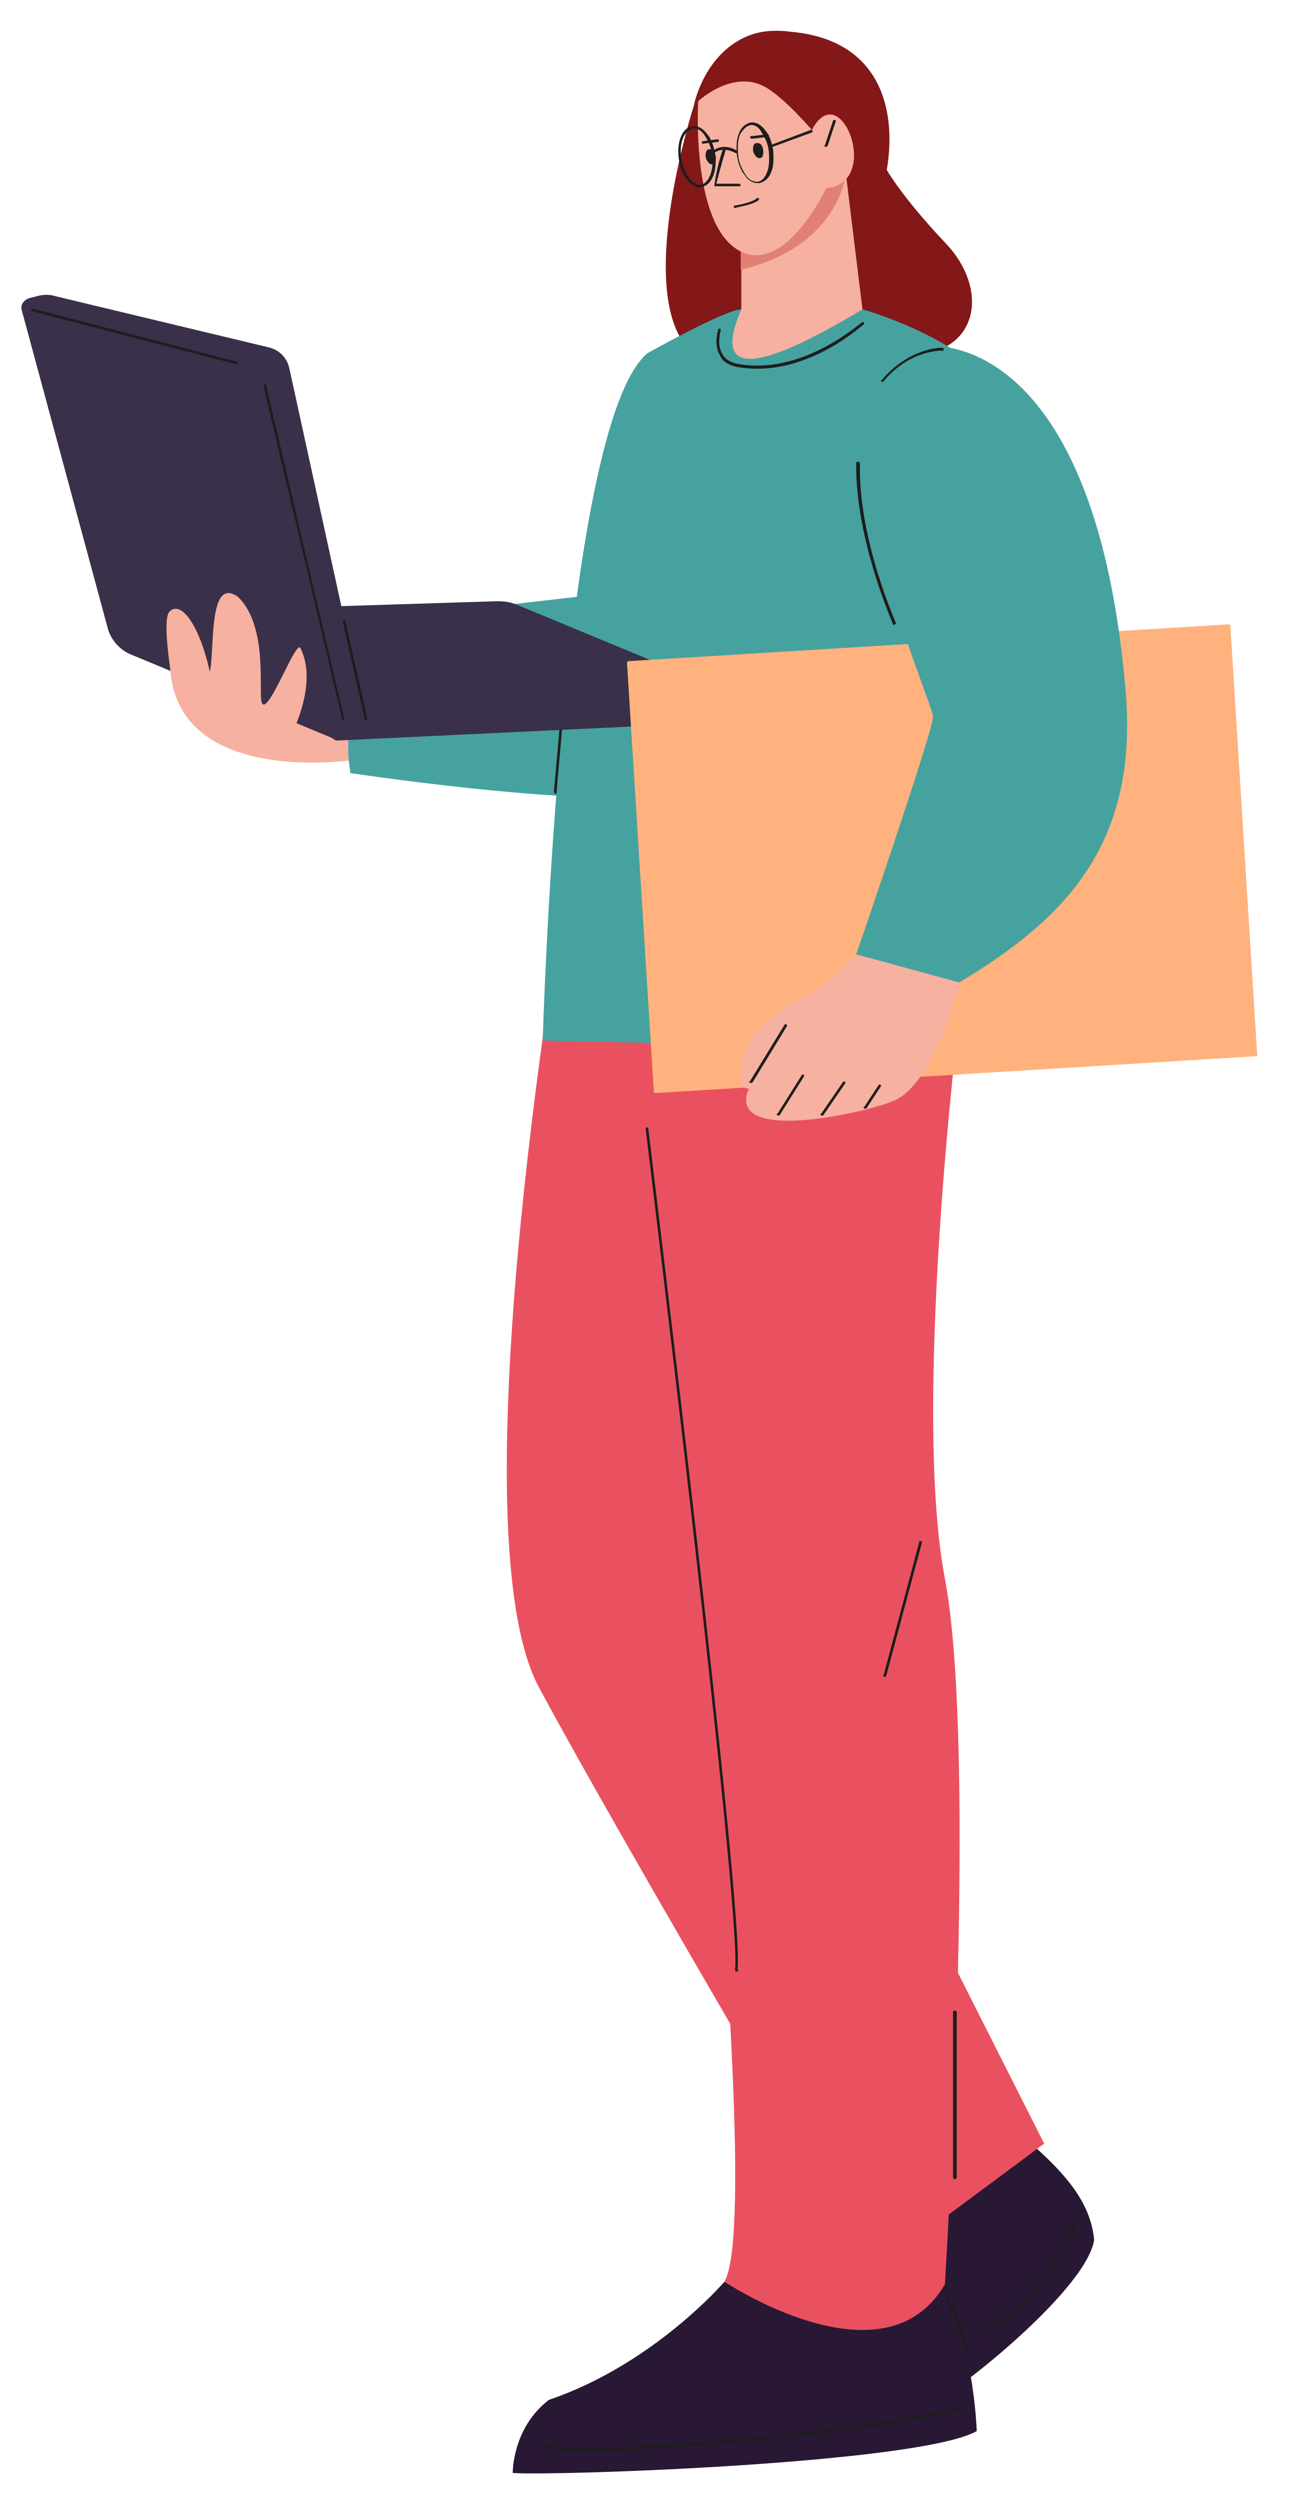 <?xml version="1.0" encoding="utf-8"?>
<!-- Generator: Adobe Illustrator 26.5.0, SVG Export Plug-In . SVG Version: 6.00 Build 0)  -->
<svg version="1.1" id="Layer_1" xmlns="http://www.w3.org/2000/svg" xmlns:xlink="http://www.w3.org/1999/xlink" x="0px" y="0px"
	 viewBox="0 0 208 400" style="enable-background:new 0 0 208 400;" xml:space="preserve">
<style type="text/css">
	.st0{clip-path:url(#SVGID_00000012430697022837249650000011992629301887944086_);fill:#46A29F;}
	.st1{clip-path:url(#SVGID_00000183931258932897018690000016688112544377359490_);fill:#F6B1A0;}
	.st2{clip-path:url(#SVGID_00000096034653754274801940000000982387124533985717_);fill:#281833;}
	.st3{clip-path:url(#SVGID_00000113347696395654832040000007875063596104979901_);fill:#281833;}
	.st4{clip-path:url(#SVGID_00000132081151824340750690000004586350077583258244_);fill:#841718;}
	.st5{clip-path:url(#SVGID_00000171692906139044033080000002767876005720991375_);fill:#EA5160;}
	.st6{clip-path:url(#SVGID_00000029763773391571148430000003619723760849544341_);fill:#EA5160;}
	.st7{clip-path:url(#SVGID_00000070100078468351340170000006680632354543925637_);fill:#1D1E1C;}
	.st8{clip-path:url(#SVGID_00000086667512080422560730000004687734592223291287_);fill:#46A29F;}
	.st9{clip-path:url(#SVGID_00000135680977580916209040000001891278961933137815_);fill:#1D1E1C;}
	.st10{clip-path:url(#SVGID_00000062903716975948042330000003703976953274495132_);fill:#F6B1A0;}
	.st11{clip-path:url(#SVGID_00000106853950258007484060000009217551400106542244_);fill:#E18175;}
	.st12{clip-path:url(#SVGID_00000155118036132863041670000007943484227402236577_);fill:#1D1E1C;}
	.st13{clip-path:url(#SVGID_00000013891744044599266790000008768268757887039167_);fill:#F6B1A0;}
	.st14{clip-path:url(#SVGID_00000073706900722496472860000009579811351661114497_);fill:#1D1E1C;}
	.st15{clip-path:url(#SVGID_00000001657832699215243800000011900256278610514363_);fill:#1D1E1C;}
	.st16{clip-path:url(#SVGID_00000011007478032071267790000001859037333341997986_);fill:#1D1E1C;}
	.st17{clip-path:url(#SVGID_00000098207635621496132720000016397177486852685728_);fill:#1D1E1C;}
	.st18{clip-path:url(#SVGID_00000181792050061141959470000002769071709094102155_);fill:#1D1E1C;}
	.st19{clip-path:url(#SVGID_00000149341991119275062790000010762690946551969201_);fill:#1D1E1C;}
	.st20{clip-path:url(#SVGID_00000129927331610679478000000015826724203050920596_);fill:#1D1E1C;}
	.st21{clip-path:url(#SVGID_00000034069285613741936620000008620640106285808041_);fill:#1D1E1C;}
	.st22{clip-path:url(#SVGID_00000099654723105107857590000006931402851126013092_);fill:#1D1E1C;}
	.st23{clip-path:url(#SVGID_00000101820714013356558230000011149179480409277833_);fill:#1D1E1C;}
	.st24{clip-path:url(#SVGID_00000137833415605648812170000015934501056192086147_);fill:#1D1E1C;}
	.st25{clip-path:url(#SVGID_00000054945610441358839270000015981943634933731760_);fill:#3A3049;}
	.st26{clip-path:url(#SVGID_00000089559858988042854460000008950390691843917445_);fill:#3A3049;}
	.st27{clip-path:url(#SVGID_00000125571588723786235460000013463131976601975466_);fill:#F6B1A0;}
	.st28{clip-path:url(#SVGID_00000022550414526361929230000002930175016507082120_);fill:#FFB27D;}
	.st29{clip-path:url(#SVGID_00000181777963551201169530000004477511787689621131_);fill:#F6B1A0;}
	.st30{clip-path:url(#SVGID_00000172422879781895503380000006683434504046034320_);fill:#46A29F;}
	.st31{clip-path:url(#SVGID_00000107555081009932585960000002553444542599960251_);fill:#1D1E1C;}
	.st32{clip-path:url(#SVGID_00000109017983754459866580000010780211676865596346_);fill:#1D1E1C;}
	.st33{clip-path:url(#SVGID_00000100361011264598037530000016309392382350869153_);fill:#1D1E1C;}
	.st34{clip-path:url(#SVGID_00000080915455219690004410000015028523337924481178_);fill:#1D1E1C;}
	.st35{clip-path:url(#SVGID_00000037682781745937360200000005538563352979917730_);fill:#1D1E1C;}
	.st36{clip-path:url(#SVGID_00000149357279566177450450000013513420870637193884_);fill:#1D1E1C;}
	.st37{clip-path:url(#SVGID_00000045595296197596940700000014572755034210560129_);fill:#1D1E1C;}
	.st38{clip-path:url(#SVGID_00000164492073653935046710000000873236862742488984_);fill:#1D1E1C;}
	.st39{clip-path:url(#SVGID_00000176038140364529788690000008942446767284183683_);fill:#1D1E1C;}
	.st40{clip-path:url(#SVGID_00000088854616346910788180000016456553821404361112_);fill:#1D1E1C;}
	.st41{clip-path:url(#SVGID_00000036968867446501387950000014290189698531543969_);fill:#1D1E1C;}
	.st42{clip-path:url(#SVGID_00000155135618539462904920000015616631702295511960_);fill:#1D1E1C;}
	.st43{clip-path:url(#SVGID_00000132804848908134261290000006235498261178524815_);fill:#1D1E1C;}
	.st44{clip-path:url(#SVGID_00000116930407792185357300000015206955833375765159_);fill:#1D1E1C;}
</style>
<g id="Layer_1_00000093165787322631202750000003573957333991375796_">
	<g>
		<g>
			<defs>
				<rect id="SVGID_1_" x="3.4" y="4.9" width="198.1" height="391"/>
			</defs>
			<clipPath id="SVGID_00000069385855123028450500000010260983945564751244_">
				<use xlink:href="#SVGID_1_"  style="overflow:visible;"/>
			</clipPath>
			<path style="clip-path:url(#SVGID_00000069385855123028450500000010260983945564751244_);fill:#46A29F;" d="M103.7,94.2L53.1,100
				l3,23.7c0,0,55.4,8.4,58.8,0.9C136.4,78.8,104.4,91.9,103.7,94.2"/>
		</g>
		<g>
			<defs>
				<rect id="SVGID_00000052099698099790876470000000202172320942125489_" x="3.4" y="4.9" width="198.1" height="391"/>
			</defs>
			<clipPath id="SVGID_00000000941744273575760500000005921653816838489515_">
				<use xlink:href="#SVGID_00000052099698099790876470000000202172320942125489_"  style="overflow:visible;"/>
			</clipPath>
			<path style="clip-path:url(#SVGID_00000000941744273575760500000005921653816838489515_);fill:#F6B1A0;" d="M55.8,121.7
				c0,0-25.4,3.6-28.3-12.7c-2-10.8,5.9-24.3,7.1-20.4c1.1,3.9,1.2,15.4,5.4,15.5s12.9,0.5,12.9,0.5l2.8,9.7L55.8,121.7z"/>
		</g>
		<g>
			<defs>
				<rect id="SVGID_00000154398299810606510310000012658579293790406568_" x="3.4" y="4.9" width="198.1" height="391"/>
			</defs>
			<clipPath id="SVGID_00000142153537391607263070000014682377915417458874_">
				<use xlink:href="#SVGID_00000154398299810606510310000012658579293790406568_"  style="overflow:visible;"/>
			</clipPath>
			<path style="clip-path:url(#SVGID_00000142153537391607263070000014682377915417458874_);fill:#281833;" d="M155,333.4
				c7.3,8.6,19.2,14.4,20.2,25c-1.3,8.5-25.1,27.1-28.9,27.8c-4.6,0.8-38.8,3.8-38.8,2.4c0-1.3,4.7-11.7,14.4-15.1
				c9.8-3.4,18.1-29.5,18.1-29.5L155,333.4z"/>
		</g>
		<g>
			<defs>
				<rect id="SVGID_00000160176741473018547480000004564383945487806634_" x="3.4" y="4.9" width="198.1" height="391"/>
			</defs>
			<clipPath id="SVGID_00000121976392156640812470000016605506670959606662_">
				<use xlink:href="#SVGID_00000160176741473018547480000004564383945487806634_"  style="overflow:visible;"/>
			</clipPath>
			<path style="clip-path:url(#SVGID_00000121976392156640812470000016605506670959606662_);fill:#281833;" d="M116,365.1
				c0,0-11.3,13.2-28.1,18.9c-5.9,4.5-5.8,11.7-5.8,11.7c6.7,0.5,65.1-1.5,74.3-6.7c0,0-0.5-16.3-6.7-24
				C144,374.8,130.7,371.3,116,365.1"/>
		</g>
		<g>
			<defs>
				<rect id="SVGID_00000004507799281826048240000000173183490302165396_" x="3.4" y="4.9" width="198.1" height="391"/>
			</defs>
			<clipPath id="SVGID_00000035496178782736142520000009185784545929372093_">
				<use xlink:href="#SVGID_00000004507799281826048240000000173183490302165396_"  style="overflow:visible;"/>
			</clipPath>
			<path style="clip-path:url(#SVGID_00000035496178782736142520000009185784545929372093_);fill:#841718;" d="M111.1,16.9
				c0,0,1.3-7.1,7.3-10.5c2.2-1.2,4.6-1.8,8.4-1.3c13.8,1.3,16.9,11.9,15.2,22.1c0,0,2.4,4.3,9.4,11.7c7,7.3,5.4,17.5-5.3,17.9
				c-10.5,0.4-28.7,8.4-36.4-1.6C102,45.1,111.1,16.9,111.1,16.9"/>
		</g>
		<g>
			<defs>
				<rect id="SVGID_00000041981925621663821350000017734849670578236574_" x="3.4" y="4.9" width="198.1" height="391"/>
			</defs>
			<clipPath id="SVGID_00000045599349086420595460000001336780146024748929_">
				<use xlink:href="#SVGID_00000041981925621663821350000017734849670578236574_"  style="overflow:visible;"/>
			</clipPath>
			<path style="clip-path:url(#SVGID_00000045599349086420595460000001336780146024748929_);fill:#EA5160;" d="M100.5,150.8
				c0,3,23.7,200,15.5,214.3c0,0,25.6,17.1,35.3,0.4c0,0,5.3-85,0-112.9c-5.3-27.9,2.3-90,2.3-90L100.5,150.8z"/>
		</g>
		<g>
			<defs>
				<rect id="SVGID_00000121278020066486499040000015888438543826120620_" x="3.4" y="4.9" width="198.1" height="391"/>
			</defs>
			<clipPath id="SVGID_00000135661261455455506400000008280906471380472509_">
				<use xlink:href="#SVGID_00000121278020066486499040000015888438543826120620_"  style="overflow:visible;"/>
			</clipPath>
			<path style="clip-path:url(#SVGID_00000135661261455455506400000008280906471380472509_);fill:#EA5160;" d="M90.8,140.7
				c0,0-18.3,103.6-4.5,129.3s53.7,93.2,53.7,93.2l27.2-20.2l-41.7-82.5l17.9-107.9L90.8,140.7z"/>
		</g>
		<g>
			<defs>
				<rect id="SVGID_00000026149212728048417990000002451685312346575239_" x="3.4" y="4.9" width="198.1" height="391"/>
			</defs>
			<clipPath id="SVGID_00000064337485851003340880000006896955296515510169_">
				<use xlink:href="#SVGID_00000026149212728048417990000002451685312346575239_"  style="overflow:visible;"/>
			</clipPath>
			<path style="clip-path:url(#SVGID_00000064337485851003340880000006896955296515510169_);fill:#1D1E1C;" d="M141.6,268.3
				c-0.1,0-0.3-0.1-0.1-0.3l5.7-21.3c0-0.1,0.1-0.1,0.3-0.1s0.1,0.1,0.1,0.3l-5.7,21.3C141.8,268.3,141.8,268.3,141.6,268.3"/>
		</g>
		<g>
			<defs>
				<rect id="SVGID_00000031913052377650600420000014827762908922994091_" x="3.4" y="4.9" width="198.1" height="391"/>
			</defs>
			<clipPath id="SVGID_00000134961428106557622900000009483662972994568853_">
				<use xlink:href="#SVGID_00000031913052377650600420000014827762908922994091_"  style="overflow:visible;"/>
			</clipPath>
			<path style="clip-path:url(#SVGID_00000134961428106557622900000009483662972994568853_);fill:#46A29F;" d="M103.7,56.5
				c0,0,12.5-7,15-7h19.4c0,0,24.4,6.7,25.1,20.8c0.5,14-5.9,97.8-5.9,97.8l-70.4-1.6C86.9,166.5,89.7,68.1,103.7,56.5"/>
		</g>
		<g>
			<defs>
				<rect id="SVGID_00000070115108002715815910000002048326628063357343_" x="3.4" y="4.9" width="198.1" height="391"/>
			</defs>
			<clipPath id="SVGID_00000098907073064795989040000003204935086325119619_">
				<use xlink:href="#SVGID_00000070115108002715815910000002048326628063357343_"  style="overflow:visible;"/>
			</clipPath>
			<path style="clip-path:url(#SVGID_00000098907073064795989040000003204935086325119619_);fill:#1D1E1C;" d="M118,315.5
				c-0.1,0-0.3-0.1-0.3-0.3c1.1-9.2-14.2-133.3-14.3-134.5c0-0.1,0-0.3,0.1-0.3s0.3,0,0.3,0.1c0.1,1.2,15.4,125.3,14.3,134.6
				C118.3,315.4,118.1,315.5,118,315.5"/>
		</g>
		<g>
			<defs>
				<rect id="SVGID_00000132783481734163289080000006311797078293017006_" x="3.4" y="4.9" width="198.1" height="391"/>
			</defs>
			<clipPath id="SVGID_00000127736594376525843640000018078155882827768719_">
				<use xlink:href="#SVGID_00000132783481734163289080000006311797078293017006_"  style="overflow:visible;"/>
			</clipPath>
			<path style="clip-path:url(#SVGID_00000127736594376525843640000018078155882827768719_);fill:#F6B1A0;" d="M134.7,21.7l3.4,27.8
				c-17.8,10.7-23.9,10.4-19.4,0V30.8L134.7,21.7z"/>
		</g>
	</g>
	<g>
		<g>
			<defs>
				<path id="SVGID_00000166635203444730000420000013906398674758422681_" d="M118.6,30.9v18.7c-4.5,10.4,1.6,10.7,19.4,0l-3.4-27.8
					L118.6,30.9z"/>
			</defs>
			<clipPath id="SVGID_00000142151015747618555460000017817136911744241792_">
				<use xlink:href="#SVGID_00000166635203444730000420000013906398674758422681_"  style="overflow:visible;"/>
			</clipPath>
			<path style="clip-path:url(#SVGID_00000142151015747618555460000017817136911744241792_);fill:#E18175;" d="M115.5,43.7
				c0,0,23.2-1.9,20.2-24.3s-39.2-2.7-39.2-2.7L115.5,43.7z"/>
		</g>
	</g>
	<g>
		<g>
			<defs>
				<rect id="SVGID_00000148655166713777239440000011744880080001103756_" x="3.4" y="4.9" width="198.1" height="391"/>
			</defs>
			<clipPath id="SVGID_00000178193264759260482730000007911569890939782327_">
				<use xlink:href="#SVGID_00000148655166713777239440000011744880080001103756_"  style="overflow:visible;"/>
			</clipPath>
			<path style="clip-path:url(#SVGID_00000178193264759260482730000007911569890939782327_);fill:#1D1E1C;" d="M89,127
				c-0.1,0-0.3-0.1-0.3-0.3l2.2-25c0-0.1,0.1-0.1,0.3-0.1c0.1,0,0.1,0.1,0.1,0.3l-2.2,25C89.3,126.8,89.2,127,89,127"/>
		</g>
		<g>
			<defs>
				<rect id="SVGID_00000071523275493140328440000015831771102665737636_" x="3.4" y="4.9" width="198.1" height="391"/>
			</defs>
			<clipPath id="SVGID_00000155840391021780135710000014090301186342847420_">
				<use xlink:href="#SVGID_00000071523275493140328440000015831771102665737636_"  style="overflow:visible;"/>
			</clipPath>
			<path style="clip-path:url(#SVGID_00000155840391021780135710000014090301186342847420_);fill:#F6B1A0;" d="M111.8,16.2
				c0,0-1.3,21,7.4,24.3c7,2.6,13.1-10.4,13.1-10.4c9-0.7,2.3-18.1-2.3-9.3c0,0-3.9-4.6-7-6.6C117.6,10.7,111.8,16.2,111.8,16.2"/>
		</g>
		<g>
			<defs>
				<rect id="SVGID_00000024699799226468934170000013113894254240586637_" x="3.4" y="4.9" width="198.1" height="391"/>
			</defs>
			<clipPath id="SVGID_00000096016925635261561280000002246357282276954020_">
				<use xlink:href="#SVGID_00000024699799226468934170000013113894254240586637_"  style="overflow:visible;"/>
			</clipPath>
			<path style="clip-path:url(#SVGID_00000096016925635261561280000002246357282276954020_);fill:#1D1E1C;" d="M112.1,30
				c-1.5,0-3-1.9-3.4-4.5c-0.4-2.7,0.5-5.1,2.2-5.3c0.8-0.1,1.6,0.3,2.3,1.2c0.7,0.8,1.1,2,1.3,3.2c0.4,2.7-0.5,5.1-2.2,5.3
				C112.2,30,112.2,30,112.1,30 M111.1,20.5c-1.6,0.3-2.4,2.4-2,4.9c0.4,2.4,1.8,4.3,3.1,4.2c1.3-0.3,2.2-2.4,1.8-4.9
				c-0.1-1.2-0.7-2.3-1.2-3.1C112.3,20.9,111.7,20.5,111.1,20.5"/>
		</g>
		<g>
			<defs>
				<rect id="SVGID_00000049920458848429059220000007732733716934681022_" x="3.4" y="4.9" width="198.1" height="391"/>
			</defs>
			<clipPath id="SVGID_00000062159742700761547690000009595844321852261304_">
				<use xlink:href="#SVGID_00000049920458848429059220000007732733716934681022_"  style="overflow:visible;"/>
			</clipPath>
			<path style="clip-path:url(#SVGID_00000062159742700761547690000009595844321852261304_);fill:#1D1E1C;" d="M121.3,29.3
				c-0.7,0-1.5-0.4-2-1.2c-0.7-0.8-1.1-2-1.3-3.2c-0.1-1.3-0.1-2.6,0.3-3.5c0.4-1.1,1.1-1.6,1.9-1.8c0.8-0.1,1.6,0.3,2.3,1.2
				c0.7,0.8,1.1,2,1.3,3.2c0.1,1.3,0.1,2.6-0.3,3.5c-0.4,1.1-1.1,1.6-1.9,1.8C121.4,29.3,121.3,29.3,121.3,29.3 M120.3,20
				c-0.8,0.1-1.3,0.7-1.8,1.5c-0.4,0.9-0.4,2.2-0.3,3.4c0.1,1.2,0.7,2.3,1.2,3.1c0.5,0.8,1.2,1.1,1.9,1.1c0.7-0.1,1.2-0.7,1.5-1.5
				c0.4-0.9,0.4-2.2,0.3-3.4s-0.7-2.3-1.2-3.1C121.5,20.3,120.8,20,120.3,20"/>
		</g>
		<g>
			<defs>
				<rect id="SVGID_00000117645481379780694640000008447865691575954094_" x="3.4" y="4.9" width="198.1" height="391"/>
			</defs>
			<clipPath id="SVGID_00000076569412101700475450000002445048030029692092_">
				<use xlink:href="#SVGID_00000117645481379780694640000008447865691575954094_"  style="overflow:visible;"/>
			</clipPath>
			<path style="clip-path:url(#SVGID_00000076569412101700475450000002445048030029692092_);fill:#1D1E1C;" d="M118.3,29.8h-3.9
				c0-1.2,1.1-5.7,1.5-6.1c0.1-0.1,0.1-0.1,0.3,0c0.1,0.1,0.1,0.1,0,0.3c-0.1,0.3-0.9,3-1.5,5.4h3.6c0.1,0,0.3,0.1,0.3,0.3
				C118.6,29.8,118.4,29.8,118.3,29.8"/>
		</g>
		<g>
			<defs>
				<rect id="SVGID_00000093867520768020514940000018158352455615245443_" x="3.4" y="4.9" width="198.1" height="391"/>
			</defs>
			<clipPath id="SVGID_00000145757716867686994360000000035533627718341006_">
				<use xlink:href="#SVGID_00000093867520768020514940000018158352455615245443_"  style="overflow:visible;"/>
			</clipPath>
			<path style="clip-path:url(#SVGID_00000145757716867686994360000000035533627718341006_);fill:#1D1E1C;" d="M117.6,33.3
				c-0.1,0-0.1-0.1-0.1-0.1c0-0.1,0-0.3,0.1-0.3c0,0,2.8-0.4,3.6-1.2c0.1-0.1,0.3,0,0.3,0c0.1,0.1,0,0.3,0,0.3
				C120.6,32.8,117.7,33.2,117.6,33.3L117.6,33.3"/>
		</g>
		<g>
			<defs>
				<rect id="SVGID_00000164495029960399040660000013217035558676833946_" x="3.4" y="4.9" width="198.1" height="391"/>
			</defs>
			<clipPath id="SVGID_00000142861910953555808260000009844121525585622149_">
				<use xlink:href="#SVGID_00000164495029960399040660000013217035558676833946_"  style="overflow:visible;"/>
			</clipPath>
			<path style="clip-path:url(#SVGID_00000142861910953555808260000009844121525585622149_);fill:#1D1E1C;" d="M112.5,23
				c-0.1,0-0.1-0.1-0.1-0.1c0-0.1,0-0.3,0.1-0.3l2.3-0.3c0.1,0,0.3,0,0.3,0.1c0,0.1,0,0.3-0.1,0.3L112.5,23L112.5,23"/>
		</g>
		<g>
			<defs>
				<rect id="SVGID_00000093859068471071561960000013100386295700476603_" x="3.4" y="4.9" width="198.1" height="391"/>
			</defs>
			<clipPath id="SVGID_00000070835117797514382340000013554253723573487245_">
				<use xlink:href="#SVGID_00000093859068471071561960000013100386295700476603_"  style="overflow:visible;"/>
			</clipPath>
			<path style="clip-path:url(#SVGID_00000070835117797514382340000013554253723573487245_);fill:#1D1E1C;" d="M120.4,22.2
				c-0.1,0-0.1-0.1-0.3-0.1c0-0.1,0-0.3,0.1-0.3l2.6-0.3c0.1,0,0.3,0,0.3,0.1c0,0.1,0,0.3-0.1,0.3L120.4,22.2L120.4,22.2"/>
		</g>
		<g>
			<defs>
				<rect id="SVGID_00000043425854314583729590000002772176294674680196_" x="3.4" y="4.9" width="198.1" height="391"/>
			</defs>
			<clipPath id="SVGID_00000155143926635889950150000008531597217532515975_">
				<use xlink:href="#SVGID_00000043425854314583729590000002772176294674680196_"  style="overflow:visible;"/>
			</clipPath>
			<path style="clip-path:url(#SVGID_00000155143926635889950150000008531597217532515975_);fill:#1D1E1C;" d="M114.6,25
				c0.1,0.7-0.1,1.3-0.5,1.3c-0.4,0.1-0.9-0.4-1.1-1.1c-0.1-0.7,0.1-1.3,0.5-1.3C114,23.8,114.5,24.2,114.6,25"/>
		</g>
		<g>
			<defs>
				<rect id="SVGID_00000176008082598378193420000003165804878955510195_" x="3.4" y="4.9" width="198.1" height="391"/>
			</defs>
			<clipPath id="SVGID_00000039839498257616650610000003573777664791208892_">
				<use xlink:href="#SVGID_00000176008082598378193420000003165804878955510195_"  style="overflow:visible;"/>
			</clipPath>
			<path style="clip-path:url(#SVGID_00000039839498257616650610000003573777664791208892_);fill:#1D1E1C;" d="M122.2,24
				c0.1,0.7-0.1,1.3-0.5,1.3c-0.4,0.1-0.9-0.4-1.1-1.1c-0.1-0.7,0.1-1.3,0.5-1.3C121.7,22.8,122.1,23.2,122.2,24"/>
		</g>
		<g>
			<defs>
				<rect id="SVGID_00000001633813907222372590000009012321636297335215_" x="3.4" y="4.9" width="198.1" height="391"/>
			</defs>
			<clipPath id="SVGID_00000137114449695358870360000018377839994744917916_">
				<use xlink:href="#SVGID_00000001633813907222372590000009012321636297335215_"  style="overflow:visible;"/>
			</clipPath>
			<path style="clip-path:url(#SVGID_00000137114449695358870360000018377839994744917916_);fill:#1D1E1C;" d="M132.2,23.5
				c-0.1,0-0.3-0.1-0.1-0.3l1.3-3.9c0-0.1,0.1-0.1,0.3-0.1s0.1,0.1,0.1,0.3l-1.3,3.9C132.3,23.5,132.3,23.5,132.2,23.5"/>
		</g>
		<g>
			<defs>
				<rect id="SVGID_00000039117877050427127130000004466975760191433353_" x="3.4" y="4.9" width="198.1" height="391"/>
			</defs>
			<clipPath id="SVGID_00000125567704428428214380000015354264225110272941_">
				<use xlink:href="#SVGID_00000039117877050427127130000004466975760191433353_"  style="overflow:visible;"/>
			</clipPath>
			<path style="clip-path:url(#SVGID_00000125567704428428214380000015354264225110272941_);fill:#1D1E1C;" d="M114.2,24.6
				c-0.3-0.1-0.3-0.3-0.1-0.4c0,0,1.5-1.5,3.9-0.1c0.1,0,0.1,0.1,0.1,0.3s-0.1,0.1-0.3,0.1c-2.2-1.2-3.4,0-3.5,0
				C114.4,24.6,114.2,24.6,114.2,24.6"/>
		</g>
		<g>
			<defs>
				<rect id="SVGID_00000043450566951420605430000001781199080877697192_" x="3.4" y="4.9" width="198.1" height="391"/>
			</defs>
			<clipPath id="SVGID_00000141420248163168715650000002161862217727198103_">
				<use xlink:href="#SVGID_00000043450566951420605430000001781199080877697192_"  style="overflow:visible;"/>
			</clipPath>
			<path style="clip-path:url(#SVGID_00000141420248163168715650000002161862217727198103_);fill:#1D1E1C;" d="M123.7,23.5
				c-0.1,0-0.1,0-0.1-0.1c0-0.1,0-0.3,0.1-0.3l6.1-2.3c0.1,0,0.3,0,0.3,0.1s0,0.3-0.1,0.3L123.7,23.5L123.7,23.5"/>
		</g>
		<g>
			<defs>
				<rect id="SVGID_00000043458335385068565650000013314824216485781900_" x="3.4" y="4.9" width="198.1" height="391"/>
			</defs>
			<clipPath id="SVGID_00000028318342236330590890000016760026200856452021_">
				<use xlink:href="#SVGID_00000043458335385068565650000013314824216485781900_"  style="overflow:visible;"/>
			</clipPath>
			<path style="clip-path:url(#SVGID_00000028318342236330590890000016760026200856452021_);fill:#3A3049;" d="M20.9,104.7
				l32.8,13.6c0.3,0.1,0.7,0.1,1.1,0.1l4.3-1.1L46.3,58.8c-0.4-1.6-1.6-2.8-3.2-3.2L8.9,47.4c-0.9-0.3-2-0.3-3,0l-1.2,0.3
				c-0.9,0.3-1.5,1.1-1.2,2l13.8,51C17.8,102.4,19.2,104,20.9,104.7"/>
		</g>
		<g>
			<defs>
				<rect id="SVGID_00000180358549966714380180000015041071935700004519_" x="3.4" y="4.9" width="198.1" height="391"/>
			</defs>
			<clipPath id="SVGID_00000162320138864199116630000013109879283647254963_">
				<use xlink:href="#SVGID_00000180358549966714380180000015041071935700004519_"  style="overflow:visible;"/>
			</clipPath>
			<path style="clip-path:url(#SVGID_00000162320138864199116630000013109879283647254963_);fill:#3A3049;" d="M22.5,98l57.1-1.8
				c1.1,0,2,0.1,3,0.5l34.3,14.2v4.6l-63.1,3L22.5,98z"/>
		</g>
		<g>
			<defs>
				<rect id="SVGID_00000172412512085603955060000007013858624896725174_" x="3.4" y="4.9" width="198.1" height="391"/>
			</defs>
			<clipPath id="SVGID_00000055700006550630823620000017424528358904091284_">
				<use xlink:href="#SVGID_00000172412512085603955060000007013858624896725174_"  style="overflow:visible;"/>
			</clipPath>
			<path style="clip-path:url(#SVGID_00000055700006550630823620000017424528358904091284_);fill:#F6B1A0;" d="M27.8,110.4
				c0,0-2-10.9-0.7-12.5c1.9-2,4.9,2.3,6.5,9.6c0.8-3.5-0.3-15.4,4.5-12c5.1,4.9,3.1,16.1,3.9,17.1c1.1,1.5,5.4-10.3,6.1-8.9
				c3.1,6.1-2,15-2,15L27.8,110.4z"/>
		</g>
		<g>
			<defs>
				<rect id="SVGID_00000113343889296301394180000006401051053572266660_" x="3.4" y="4.9" width="198.1" height="391"/>
			</defs>
			<clipPath id="SVGID_00000054241223647259058470000015951534916910499477_">
				<use xlink:href="#SVGID_00000113343889296301394180000006401051053572266660_"  style="overflow:visible;"/>
			</clipPath>
			<path style="clip-path:url(#SVGID_00000054241223647259058470000015951534916910499477_);fill:#FFB27D;" d="M201.2,169l-96.2,5.9
				c-0.1,0-0.3-0.1-0.3-0.1l-4.3-68.7c0-0.1,0.1-0.3,0.1-0.3l96.2-5.9c0.1,0,0.3,0.1,0.3,0.1l4.3,68.7
				C201.4,168.9,201.4,169,201.2,169"/>
		</g>
		<g>
			<defs>
				<rect id="SVGID_00000120557698468675224270000007365330174886580669_" x="3.4" y="4.9" width="198.1" height="391"/>
			</defs>
			<clipPath id="SVGID_00000004509907830802740600000001310027982134808464_">
				<use xlink:href="#SVGID_00000120557698468675224270000007365330174886580669_"  style="overflow:visible;"/>
			</clipPath>
			<path style="clip-path:url(#SVGID_00000004509907830802740600000001310027982134808464_);fill:#F6B1A0;" d="M137.3,152.7
				c0,0-5.7,5.7-8.8,6.9c-4.5,1.9-8.8,6.6-8.9,8.1c-0.9,0.9-1.9,6.5,0.3,6.5c-3.8,9,19,3.8,23.3,1.9c6.5-2.8,10.5-18.9,10.5-18.9
				L137.3,152.7z"/>
		</g>
		<g>
			<defs>
				<rect id="SVGID_00000162343638395403963840000015187095905276415636_" x="3.4" y="4.9" width="198.1" height="391"/>
			</defs>
			<clipPath id="SVGID_00000103965167829684798650000008827225475431519651_">
				<use xlink:href="#SVGID_00000162343638395403963840000015187095905276415636_"  style="overflow:visible;"/>
			</clipPath>
			<path style="clip-path:url(#SVGID_00000103965167829684798650000008827225475431519651_);fill:#46A29F;" d="M143,57.1
				c4.5-4.2,32.1-5.5,37.2,53c2.3,25.1-9.8,37-26.6,47.1l-16.5-4.5c0,0,12.3-35.7,12.3-38S130.3,70.3,143,57.1"/>
		</g>
		<g>
			<defs>
				<rect id="SVGID_00000140010091611391861150000000449058095625078175_" x="3.4" y="4.9" width="198.1" height="391"/>
			</defs>
			<clipPath id="SVGID_00000043439818863681279670000002435054710635010190_">
				<use xlink:href="#SVGID_00000140010091611391861150000000449058095625078175_"  style="overflow:visible;"/>
			</clipPath>
			<path style="clip-path:url(#SVGID_00000043439818863681279670000002435054710635010190_);fill:#1D1E1C;" d="M124.6,178.5
				c-0.3-0.1-0.3-0.3-0.1-0.3l3.9-6.2c0-0.1,0.1-0.1,0.3,0c0.1,0,0.1,0.1,0,0.3l-3.9,6.2H124.6"/>
		</g>
		<g>
			<defs>
				<rect id="SVGID_00000143614231647195941910000003579219304225666952_" x="3.4" y="4.9" width="198.1" height="391"/>
			</defs>
			<clipPath id="SVGID_00000103225935429142555130000011032110278003762068_">
				<use xlink:href="#SVGID_00000143614231647195941910000003579219304225666952_"  style="overflow:visible;"/>
			</clipPath>
			<path style="clip-path:url(#SVGID_00000103225935429142555130000011032110278003762068_);fill:#1D1E1C;" d="M131.6,178.5
				c-0.3-0.1-0.3-0.3-0.1-0.3l3.5-5.1c0-0.1,0.1-0.1,0.3,0c0.1,0,0.1,0.1,0,0.3l-3.5,5.1H131.6"/>
		</g>
		<g>
			<defs>
				<rect id="SVGID_00000021833296743114010430000008661435220452628911_" x="3.4" y="4.9" width="198.1" height="391"/>
			</defs>
			<clipPath id="SVGID_00000165236151595805142480000014787090034334585230_">
				<use xlink:href="#SVGID_00000021833296743114010430000008661435220452628911_"  style="overflow:visible;"/>
			</clipPath>
			<path style="clip-path:url(#SVGID_00000165236151595805142480000014787090034334585230_);fill:#1D1E1C;" d="M138.5,177.4
				c-0.3-0.1-0.3-0.3-0.1-0.3l2.3-3.5c0-0.1,0.1-0.1,0.3,0c0.1,0,0.1,0.1,0,0.3l-2.3,3.5C138.6,177.3,138.5,177.4,138.5,177.4"/>
		</g>
		<g>
			<defs>
				<rect id="SVGID_00000153679552531147842840000017138870406789186205_" x="3.4" y="4.9" width="198.1" height="391"/>
			</defs>
			<clipPath id="SVGID_00000039105159836023320090000015879100094967297726_">
				<use xlink:href="#SVGID_00000153679552531147842840000017138870406789186205_"  style="overflow:visible;"/>
			</clipPath>
			<path style="clip-path:url(#SVGID_00000039105159836023320090000015879100094967297726_);fill:#1D1E1C;" d="M120.2,173.3
				c-0.3-0.1-0.3-0.3-0.1-0.3l5.5-9c0-0.1,0.1-0.1,0.3-0.1c0.1,0,0.1,0.1,0.1,0.3l-5.5,9C120.3,173.3,120.2,173.3,120.2,173.3"/>
		</g>
		<g>
			<defs>
				<rect id="SVGID_00000066509563698230635660000010569615389556271259_" x="3.4" y="4.9" width="198.1" height="391"/>
			</defs>
			<clipPath id="SVGID_00000150072264129772875130000009085029320726973119_">
				<use xlink:href="#SVGID_00000066509563698230635660000010569615389556271259_"  style="overflow:visible;"/>
			</clipPath>
			<path style="clip-path:url(#SVGID_00000150072264129772875130000009085029320726973119_);fill:#1D1E1C;" d="M143.1,100
				c-0.1,0-0.1,0-0.1-0.1c0-0.1-6.1-13.6-5.9-25.9c0-0.1,0.1-0.1,0.3-0.1s0.3,0.1,0.3,0.3c-0.3,12.1,5.8,25.5,5.8,25.6
				C143.4,99.8,143.2,100,143.1,100L143.1,100"/>
		</g>
		<g>
			<defs>
				<rect id="SVGID_00000179645304989356668370000005165194482336519097_" x="3.4" y="4.9" width="198.1" height="391"/>
			</defs>
			<clipPath id="SVGID_00000121997157249413851670000014900239136870995360_">
				<use xlink:href="#SVGID_00000179645304989356668370000005165194482336519097_"  style="overflow:visible;"/>
			</clipPath>
			<path style="clip-path:url(#SVGID_00000121997157249413851670000014900239136870995360_);fill:#1D1E1C;" d="M141.3,61.1
				c-0.3-0.1-0.3-0.3-0.1-0.3c4.3-5.1,9.6-5.3,9.8-5.1c0.1,0,0.1,0.1,0.1,0.3s-0.1,0.1-0.1,0.1c-0.4,0-5.4-0.1-9.6,5
				C141.5,61.1,141.3,61.1,141.3,61.1"/>
		</g>
		<g>
			<defs>
				<rect id="SVGID_00000079470822130859189410000000486071711751925674_" x="3.4" y="4.9" width="198.1" height="391"/>
			</defs>
			<clipPath id="SVGID_00000138560519066455741100000018248622528135986827_">
				<use xlink:href="#SVGID_00000079470822130859189410000000486071711751925674_"  style="overflow:visible;"/>
			</clipPath>
			<path style="clip-path:url(#SVGID_00000138560519066455741100000018248622528135986827_);fill:#1D1E1C;" d="M121.3,59
				c-1.1,0-2.3-0.1-3.4-0.3c-1.2-0.3-2.2-0.8-2.6-1.8c-1.1-1.8-0.3-4-0.3-4.2c0-0.1,0.1-0.1,0.3-0.1c0.1,0,0.1,0.1,0.1,0.3
				c0,0-0.7,2.3,0.3,3.8c0.4,0.8,1.2,1.2,2.3,1.5c10.5,2,19.8-6.6,20-6.6c0.1-0.1,0.3-0.1,0.3,0c0.1,0.1,0.1,0.3,0,0.3
				C138.1,52,130.6,59,121.3,59"/>
		</g>
		<g>
			<defs>
				<rect id="SVGID_00000067926365474932623700000018071555084940169859_" x="3.4" y="4.9" width="198.1" height="391"/>
			</defs>
			<clipPath id="SVGID_00000060005979584350970080000002542894163953604992_">
				<use xlink:href="#SVGID_00000067926365474932623700000018071555084940169859_"  style="overflow:visible;"/>
			</clipPath>
			<path style="clip-path:url(#SVGID_00000060005979584350970080000002542894163953604992_);fill:#1D1E1C;" d="M152.9,348.7
				c-0.1,0-0.3-0.1-0.3-0.3V322c0-0.1,0.1-0.3,0.3-0.3c0.1,0,0.3,0.1,0.3,0.3v26.4C153.2,348.5,153.1,348.7,152.9,348.7"/>
		</g>
		<g>
			<defs>
				<rect id="SVGID_00000137833785123875413810000011881073085206529177_" x="3.4" y="4.9" width="198.1" height="391"/>
			</defs>
			<clipPath id="SVGID_00000061464512691027703590000006078022177522230445_">
				<use xlink:href="#SVGID_00000137833785123875413810000011881073085206529177_"  style="overflow:visible;"/>
			</clipPath>
			<path style="clip-path:url(#SVGID_00000061464512691027703590000006078022177522230445_);fill:#1D1E1C;" d="M154.8,376.7
				c-0.1,0-0.1-0.1-0.1-0.1c-0.4-2.4-1.9-5.7-3.2-8.9c0-0.1,0-0.3,0.1-0.3c0.1,0,0.3,0,0.3,0.1c1.5,3.2,2.8,6.5,3.2,8.9
				C155,376.6,155,376.7,154.8,376.7L154.8,376.7"/>
		</g>
		<g>
			<defs>
				<rect id="SVGID_00000086669285819129804490000002767155919359626374_" x="3.4" y="4.9" width="198.1" height="391"/>
			</defs>
			<clipPath id="SVGID_00000025418751787123149290000004643299951633025160_">
				<use xlink:href="#SVGID_00000086669285819129804490000002767155919359626374_"  style="overflow:visible;"/>
			</clipPath>
			<path style="clip-path:url(#SVGID_00000025418751787123149290000004643299951633025160_);fill:#1D1E1C;" d="M93.9,392.1
				c-3.9,0-6.5-0.3-7.1-0.7c-0.1,0-0.1-0.1,0-0.3c0-0.1,0.1-0.1,0.3,0c2.8,1.9,48-1.2,66.6-5.9c0.1,0,0.3,0,0.3,0.1s0,0.3-0.1,0.3
				C139.6,389.1,108.2,392.1,93.9,392.1"/>
		</g>
		<g>
			<defs>
				<rect id="SVGID_00000038375720749634677910000000416592798159347847_" x="3.4" y="4.9" width="198.1" height="391"/>
			</defs>
			<clipPath id="SVGID_00000168820062829293583670000015550823866623265435_">
				<use xlink:href="#SVGID_00000038375720749634677910000000416592798159347847_"  style="overflow:visible;"/>
			</clipPath>
			<path style="clip-path:url(#SVGID_00000168820062829293583670000015550823866623265435_);fill:#1D1E1C;" d="M157.5,373.1
				c-0.1,0-0.1,0-0.1-0.1s0-0.3,0.1-0.3c8.5-3,14.6-17.3,14.7-17.5c0-0.1,0.1-0.1,0.3-0.1c0.1,0,0.1,0.1,0.1,0.3
				C172.4,355.6,166.2,370,157.5,373.1L157.5,373.1"/>
		</g>
		<g>
			<defs>
				<rect id="SVGID_00000173140515297377505270000018350923455985594287_" x="3.4" y="4.9" width="198.1" height="391"/>
			</defs>
			<clipPath id="SVGID_00000103244332465273461790000015708179961258201473_">
				<use xlink:href="#SVGID_00000173140515297377505270000018350923455985594287_"  style="overflow:visible;"/>
			</clipPath>
			<path style="clip-path:url(#SVGID_00000103244332465273461790000015708179961258201473_);fill:#1D1E1C;" d="M37.9,58.3L5.1,49.8
				C5,49.8,5,49.7,5,49.5c0-0.1,0.1-0.1,0.3-0.1L38,57.9c0.1,0,0.1,0.1,0.1,0.3C38,58.3,38,58.3,37.9,58.3"/>
		</g>
		<g>
			<defs>
				<rect id="SVGID_00000079486454051630769820000012176691798974722960_" x="3.4" y="4.9" width="198.1" height="391"/>
			</defs>
			<clipPath id="SVGID_00000000917403313138299780000002471465504354186173_">
				<use xlink:href="#SVGID_00000079486454051630769820000012176691798974722960_"  style="overflow:visible;"/>
			</clipPath>
			<path style="clip-path:url(#SVGID_00000000917403313138299780000002471465504354186173_);fill:#1D1E1C;" d="M54.9,115.2
				c-0.1,0-0.1,0-0.1-0.1L42.2,61.8c0-0.1,0-0.3,0.1-0.3s0.3,0,0.3,0.1l12.5,53.3C55.2,115.1,55.2,115.2,54.9,115.2
				C55,115.2,55,115.2,54.9,115.2"/>
		</g>
		<g>
			<defs>
				<rect id="SVGID_00000096036271866794593990000015593133770256771262_" x="3.4" y="4.9" width="198.1" height="391"/>
			</defs>
			<clipPath id="SVGID_00000005987780783770566720000006480399742410848133_">
				<use xlink:href="#SVGID_00000096036271866794593990000015593133770256771262_"  style="overflow:visible;"/>
			</clipPath>
			<path style="clip-path:url(#SVGID_00000005987780783770566720000006480399742410848133_);fill:#1D1E1C;" d="M58.5,115.2
				c-0.1,0-0.1,0-0.1-0.1l-3.5-15.6c0-0.1,0-0.3,0.1-0.3c0.1,0,0.3,0,0.3,0.1l3.5,15.6C58.8,115.1,58.7,115.2,58.5,115.2
				C58.7,115.2,58.5,115.2,58.5,115.2"/>
		</g>
	</g>
</g>
<g id="Isolation_Mode">
</g>
</svg>

